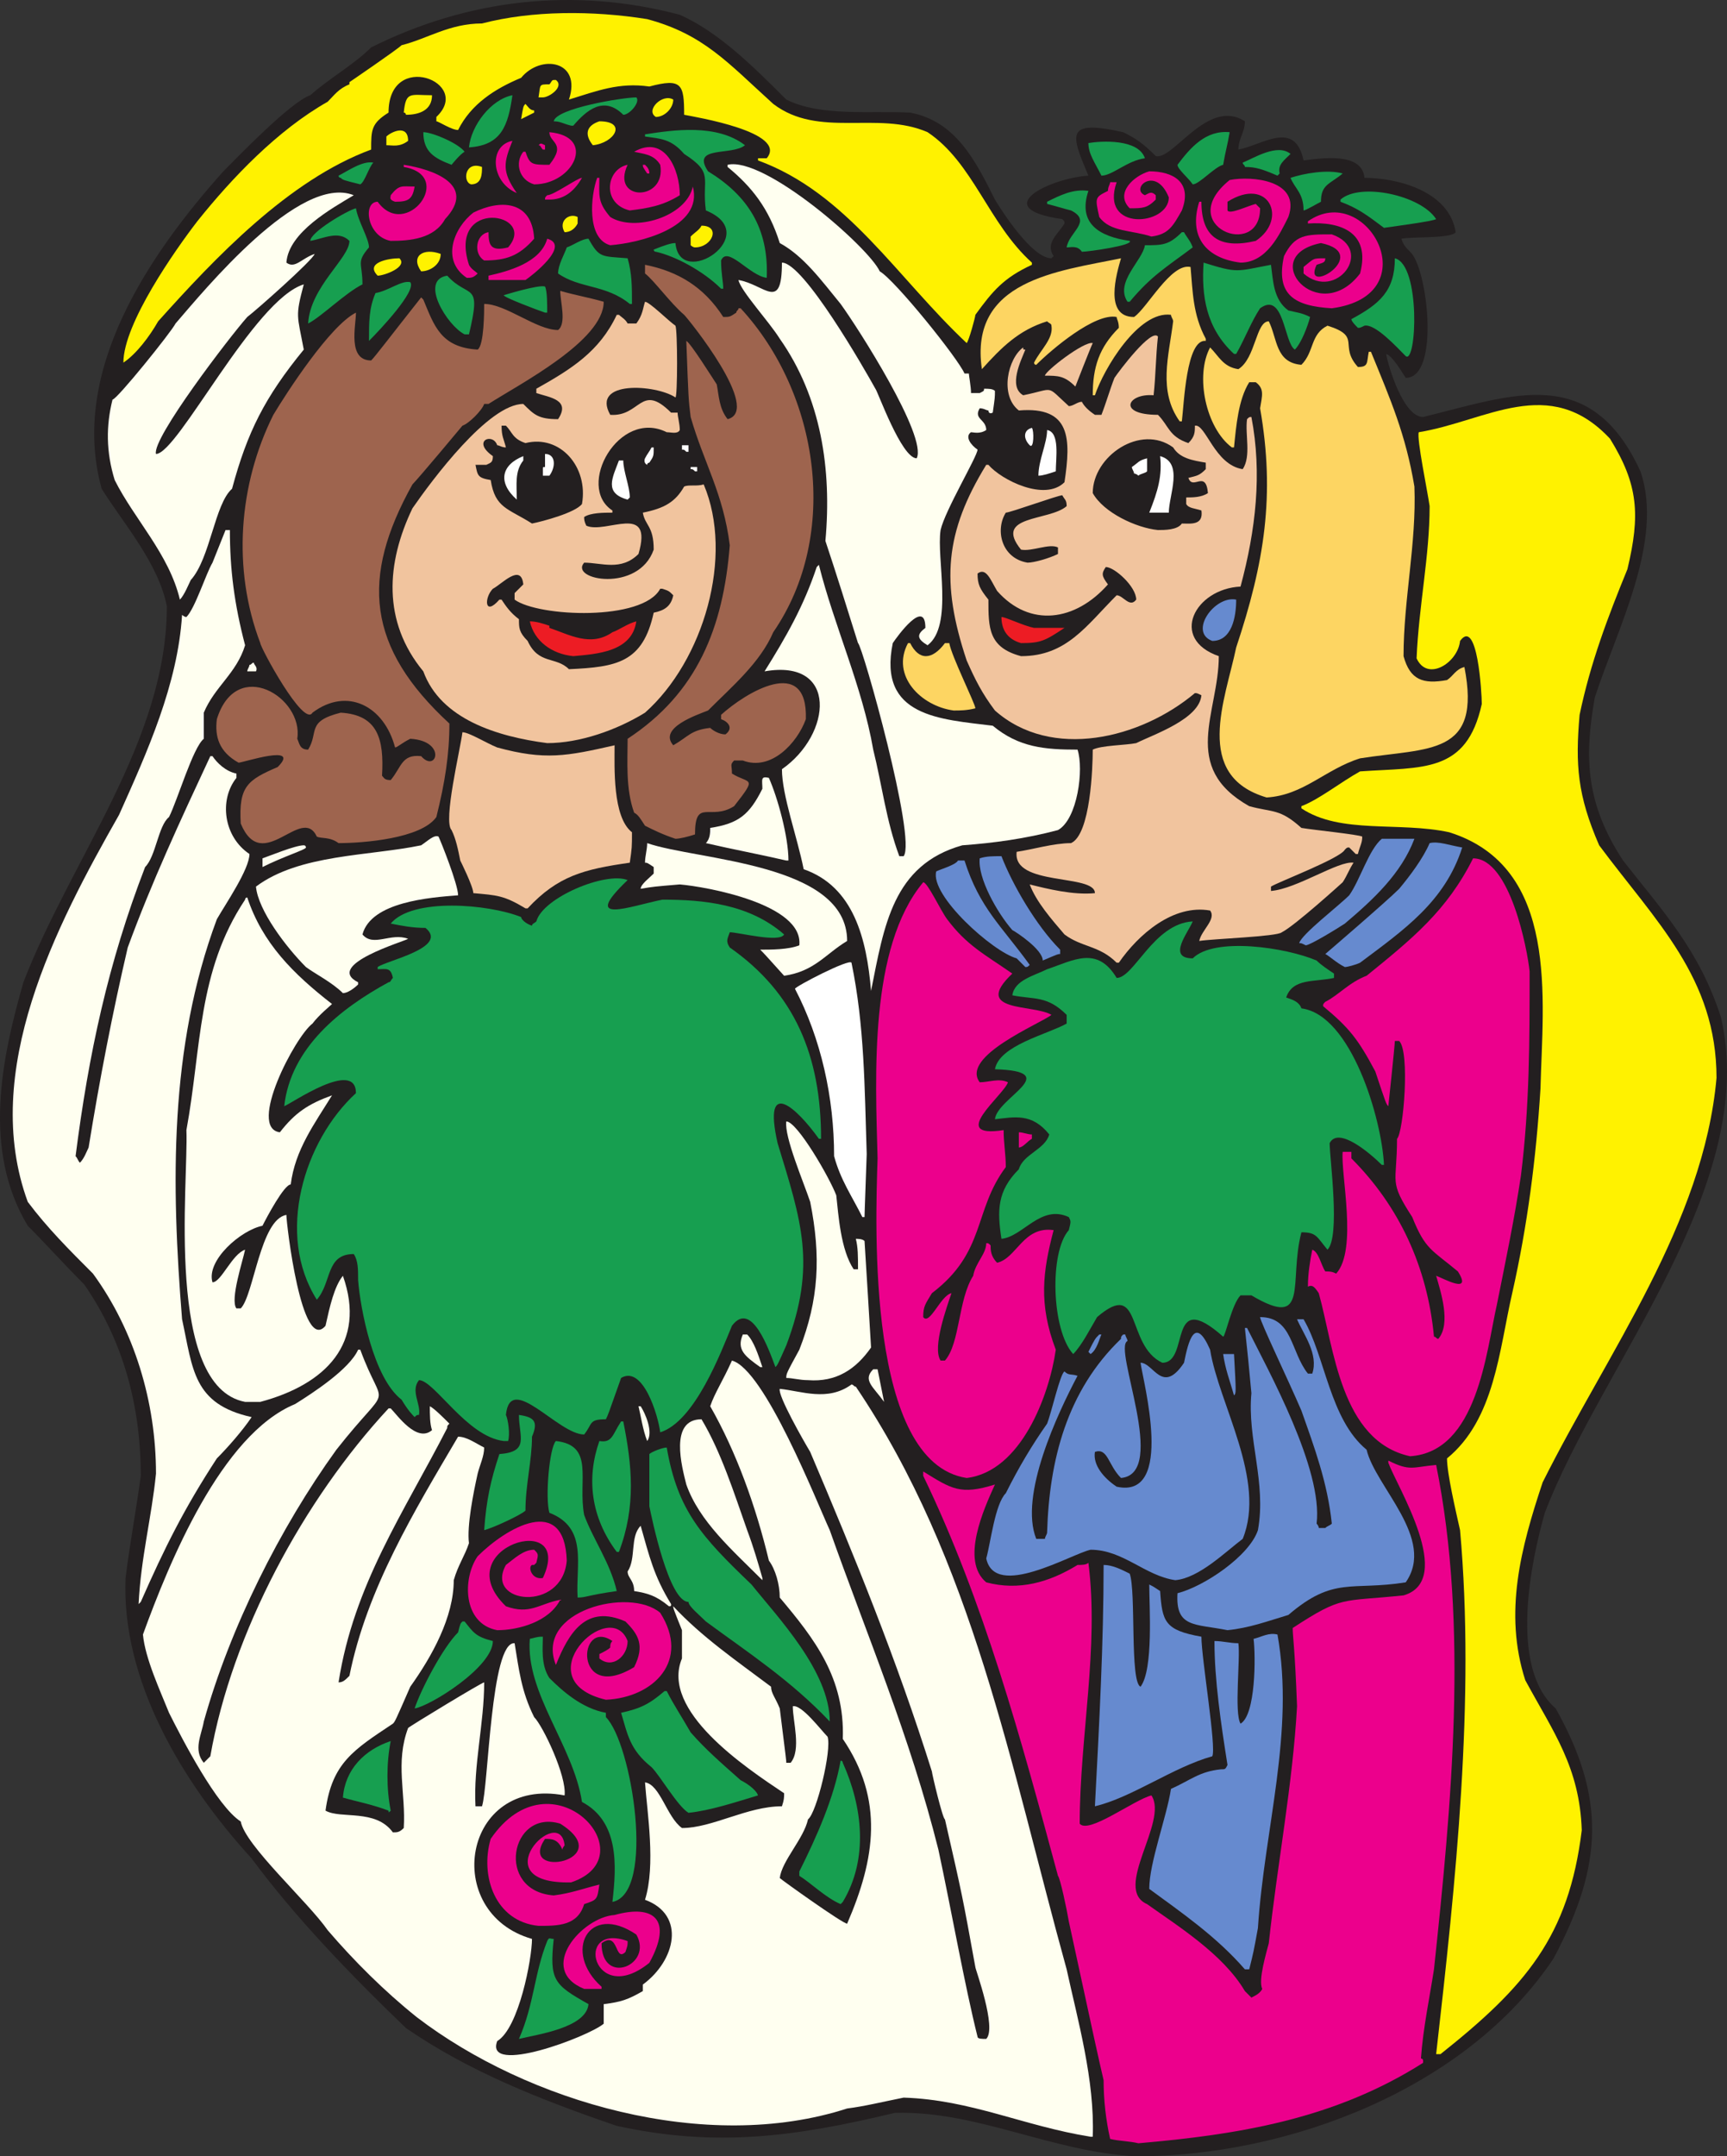 <svg xmlns="http://www.w3.org/2000/svg" width="595.942" height="743.847"><rect width="100%" height="100%" fill="#333333" stroke="none"/><path fill="#231f20" fill-rule="evenodd" d="M392.076 743.847c-29.25-1.5-54.75-15.75-83.25-15-34.5 8.25-61.5 12-96 4.5-26.25-9-51-18.75-72.75-33.75-19.5-18.75-38.25-38.25-53.25-58.5-24-26.25-45-61.5-43.5-96.75 1.5-12 3.75-24 5.25-35.25 0-24-6-46.5-19.5-66-6.75-6.75-13.5-14.25-19.5-20.25-15.75-26.25-9-57.75-1.5-84 16.5-42.75 49.5-83.25 49.5-129.75-3-15-15-28.5-22.5-40.5-11.25-40.5 16.5-81 42-109.5 4.5-4.5 23.25-24 30-26.25 6.75-6 15-10.5 21-16.5 33-16.5 69.75-21 106.5-11.25 13.5 6 25.5 18 36.75 29.25 12 6 29.25 3.75 42.75 4.5 15.75 3 22.5 16.5 29.25 30 2.25 3.75 12.75 20.25 19.5 20.25l.75-.75c-3-4.5 1.5-7.5 3.75-11.25 0-.75 0-.75-.75-1.5-26.25-3.75-3.75-14.25 9-15-6-14.25-8.25-19.5 12-15 4.5 2.25 6.75 3.75 11.25 8.25 6 1.5 18-20.25 30.75-12 0 3.75-2.25 6-2.25 9.75 8.25-1.5 19.5-10.5 22.5 3.75 6-.75 20.25-3 21 6 11.25 0 29.25 4.5 31.5 18.75-1.5 2.25-15 1.5-18.75 2.25.75 2.25 1.5 3 3 4.5 6 5.25 10.5 43.5-1.5 43.5-1.5-2.25-4.5-7.5-6.75-8.25.75 4.5 6 21.75 12.75 21.75 30.75-7.5 57.75-18.75 75 18.75 8.25 24-8.25 54.75-15.75 78-3.75 21-3 36.75 9.75 56.25 13.5 17.25 26.25 30.75 33.75 54 13.5 57.75-41.25 120-60.75 171-4.5 15.75-12.75 53.25 3.75 67.5 17.25 30.75 16.5 54-.75 86.25-30 45-91.5 68.25-144 68.25"/><path fill="#ec008c" fill-rule="evenodd" d="M392.826 739.347c-3-.75-6.75-.75-9.75-1.5-1.5-6.75-2.25-13.5-2.25-20.25-2.25-9.75-2.25-9.75-12-54.75-.75-4.5-3-15-3.75-15.75-12.75-47.25-25.5-94.5-46.5-138v-1.5c9.75 6 12.75 8.25 24.75 4.5-3.75 8.25-12 26.25-3 33.75 11.25 3 21.75 0 31.5-6 1.5 0 3 0 3.75-.75 3.75 29.25-3 60-3 90 3 3.75 18.75-8.25 24.75-9.75 6 9-13.5 32.25-1.5 37.5 10.5 7.5 26.25 17.25 33.75 30l2.25 2.25c1.5-.75 3-1.5 3.75-3-1.5-3 1.5-12.75 2.25-15.75 3-27.75 8.25-54.75 9.75-81.75-.75-20.25-1.5-24-1.5-27 17.25-11.25 16.5-9 38.25-11.25 18-5.25-2.25-37.5-5.25-45.75v-.75c7.5 3.75 8.25 2.25 16.5 1.5 11.25 55.5 5.25 117.75-.75 174-1.5 9.75-3.75 20.25-4.5 30.75 0 0 .75 0 .75.75v.75c-30.75 19.5-63.75 24.75-98.25 27.75"/><path fill="ivory" fill-rule="evenodd" d="M376.326 737.097c-23.25-3.75-41.25-12.75-64.5-13.5-7.5 1.5-13.5 3-19.5 3.75-48.75 15.75-110.25-2.25-148.5-31.5-11.25-9-21.75-19.5-30.75-30-6.75-9.75-28.5-29.25-30-37.5-8.25-5.25-20.25-28.5-24.75-37.5-3-7.5-8.25-18.75-9-27 9-24.75 27-69 52.5-79.5 6-3.75 18.75-12 21.75-18.75h.75c8.25 22.5 11.25 9.75-8.25 34.5-19.5 27-36.75 61.5-45.75 93.75-.75 4.5-3.75 9.75 0 14.25l2.25-2.25c7.5-42.75 32.25-88.5 61.5-120h.75c2.25 2.25 9 12 14.25 7.5-.75-2.25-.75-5.25-.75-8.25 1.5.75 4.5 3.75 6.75 6-.75.75-.75.75-.75 1.5-15 29.25-32.25 54-37.5 87.75 1.5 0 2.25-.75 3.75-2.25 6-30 22.5-57 37.5-82.5 3 0 6 2.25 9 3.75 0 3-1.5 6-2.25 9-1.5 6.75-3.75 18-3 24-1.5 4.5-3.75 7.5-5.25 12.75 0 12.75-7.5 26.25-15 36.75-5.25 12-5.25 12-6 12.75-13.5 9-21 13.5-23.25 30 5.25 3 17.25-.75 23.25 7.5 1.5 0 2.25 0 3.75-1.5.75-12-3-22.5 1.5-34.5.75-.75 25.5-15.75 26.25-15.75 0 14.25-3.75 28.5-3 42.75h2.25c2.25-6.75 3-57 11.25-56.25 1.5 9 2.25 16.5 6.75 25.5 3 3 11.25 20.25 10.5 27-35.25-6.75-42.75 40.5-11.25 49.5 0 6.75-4.5 30.75-12 35.25-4.5 12 31.5-1.5 36.75-6v-6.75c6-.75 8.25-1.5 13.5-4.5v-2.25c11.25-8.25 15-24 .75-29.25 3.75-12 .75-30 0-40.5 5.25.75 7.5 12 12.75 15.75 10.5 0 22.5-7.5 34.5-7.5.75-2.25.75-3 .75-4.5-13.5-9-42.75-28.5-35.25-46.5v-9.75c-3-7.5-3-7.5-3-8.25 9.75 10.5 21.75 18.75 33.75 27.75 0 2.25 1.5 3.75 3 7.5 2.25 18 2.25 18 2.25 18.75h1.5c3.75-4.5.75-14.25.75-19.5 3-.75 9.75 8.25 12 10.5 1.5 4.5-3.75 26.25-6.75 28.5-1.5 6.75-9 14.25-9.75 20.25.75.75 21.75 15.75 23.25 15.75 9.75-22.5 12.75-42.75-1.5-63.75.75-21-9.75-34.5-21.75-48.75 0-4.5-1.5-9.75-3.75-12.75-4.5-18.75-11.25-37.5-20.25-53.25 1.5-4.5 4.5-9 7.5-15.75 11.25 3 29.25 48.75 33.75 58.5 12.75 36 27.75 71.25 37.5 110.25 4.5 21 9 46.5 13.5 64.5 0 .75 1.5.75 3 .75 3.75-3.75-3.75-24-3.75-24.75-4.5-24.75-4.5-24.75-10.5-51-.75 0-4.5-15.75-4.5-16.5-12-38.25-27-75-42-110.25-2.25-3.75-11.25-19.5-10.5-21.75 7.5.75 16.5 4.5 24.75-1.5.75 0 .75.75 1.5.75 40.5 60 53.25 130.5 72.75 201 3.75 17.25 9.75 38.25 9 57.75h-.75"/><path fill="#fff200" fill-rule="evenodd" d="M495.576 708.597c6.75-59.25 13.5-122.25 8.25-180.75-1.5-6.75-4.5-19.5-4.5-24.75 16.5-13.5 18-37.5 22.5-57 5.25-23.25 8.25-46.5 9.75-70.5.75-30.75 6.75-76.5-31.5-88.5-17.25-3.75-37.5.75-51-8.25v-.75c6-2.25 13.5-8.25 20.25-12 21.75-1.5 36.75.75 42-23.25 0-3.75-1.5-30-7.5-21.75-.75 7.5-11.25 14.25-15 6 .75-18 4.5-35.25 4.5-52.5-.75-5.25-4.5-23.25-3.75-25.5 23.25-3.75 45-20.25 66 2.25 9.75 15.75 10.5 26.25 6 45-6.75 16.5-12.75 32.25-16.5 50.25-1.5 17.25-.75 27.75 6.75 45 19.5 26.25 40.5 45.75 40.5 80.25-4.5 50.25-37.5 94.5-60 139.5-7.5 22.5-13.5 45-6 68.25 9.75 18 18.75 30 19.5 51.75-4.5 36.75-19.5 54-48.75 77.25h-1.5"/><path fill="#179f50" fill-rule="evenodd" d="M179.076 703.347c5.25-12 5.25-22.5 9.75-33.75.75-1.5.75-.75 2.25-.75-1.5 14.25 0 15.75 12 22.5-.75 8.25-18 10.5-24 12"/><path fill="#ec008c" fill-rule="evenodd" d="M201.576 686.097c-16.5-6.75-.75-24.75 10.5-25.5 13.5-3.75 20.25 1.5 12 16.5-19.5 15.75-26.25-14.25-7.5-7.5 0 1.5 0 1.5-.75 3.75-3.75 3.75-2.25-7.5-8.25-3 0 15 18 7.5 12-3-16.5-11.25-25.5 6-12 18v.75h-6"/><path fill="#668acf" fill-rule="evenodd" d="M429.576 679.347c-9.75-11.25-21.75-19.5-33-27.75 0-9 6-24.75 7.5-34.5 6.75-3 9.75-6 17.25-6.75 1.5 0 1.5 0 2.25-1.5-2.25-14.25-4.5-29.25-4.5-42.75 3 0 5.25.75 8.25.75.75 5.25-1.5 24 .75 27.75 5.25-3 5.25-23.25 4.5-29.25 3-.75 5.25-2.25 8.25-1.5 6 33.75-4.5 66.75-6.75 101.25-1.5 8.25-1.5 8.25-3 14.25h-1.5"/><path fill="#ec008c" fill-rule="evenodd" d="M185.826 664.347c-15-1.5-20.25-17.25-16.5-30 21-30.75 54.75 6 27.75 15-31.5.75-3.75-27.75-2.25-12.75 0 0-.75.75-.75 1.5-1.5-3.75-3.75-3.75-6-3.75-9.75 14.25 25.5 7.5 5.25-5.25-17.25-5.25-22.5 23.25-2.25 24.75 6-.75 9.75-2.25 15.75-3.75-.75 5.25-.75 5.25-5.25 6.75-2.25 7.5-9 7.5-15.75 7.5"/><path fill="#179f50" fill-rule="evenodd" d="M290.076 656.847c-5.25-2.25-10.5-7.5-14.25-9.75v-1.5c6-12 12-25.5 14.25-38.25 0 0 .75 0 .75.75 6.75 15 9 33 0 48l-.75.75m-78.75-.75c1.5-12.75 2.25-27.75-10.5-34.5-3-19.5-19.5-37.5-18-56.25 3-.75 3-.75 4.5-.75 0 3.75-.75 9.75 2.25 14.25 4.5 4.5 11.25 10.5 19.5 12v1.5c9 9 17.25 60.75 2.25 63.75m26.25-30.75c-3.75-2.25-9.75-12.75-12.75-15.75-7.5-6-8.25-11.25-10.5-18.75 6.75-1.5 9.75-3 15-7.5h.75c2.25 4.5 5.25 9 8.25 14.25 5.25 6 10.5 10.5 17.25 16.5 1.5.75 5.25 3 6 5.25-7.5 2.25-16.5 5.25-24 6m-103.5-.75c-6-2.25-10.5-3-15.75-4.5.75-9.75 7.5-16.5 16.5-19.5-1.5 7.5-1.5 16.5 0 24-.75.75-.75.75-.75 0"/><path fill="#668acf" fill-rule="evenodd" d="M377.826 623.097c1.5-28.5 3-56.25 3-83.25 3 0 6 1.5 9 3 2.25 6 0 37.5 3.75 39 4.5-6 3-27.75 3-35.25 1.5.75 1.5.75 3.75 2.25.75 10.5 1.5 13.5 14.25 15.75 0 7.5 5.25 38.25 3.75 41.25-13.5 3.75-27.75 14.25-40.5 17.25"/><path fill="#179f50" fill-rule="evenodd" d="M286.326 593.847c-13.5-14.25-28.5-24-42.75-34.5-2.25-2.25-6-5.25-6-6.75-6.75 0-12.75-29.25-13.5-33v-18c.75-.75 4.5-2.25 6-2.25 3.75 21.75 12 30.75 29.25 47.25 9 11.25 27 30 27 47.25m-143.25-4.5c2.25-6.75 9.75-21 15-26.25.75-3 .75-3 1.5-3.75h.75c3 3.75 3.75 5.25 9.75 6.75 0 9-21.75 22.5-27 23.25"/><path fill="#ec008c" fill-rule="evenodd" d="M209.076 586.347c-28.5-6.75 1.5-36 7.5-20.25 0 5.25-5.25 9.75-9.75 6v-1.5c1.5-.75 3-1.5 3.75-2.25 0-.75 0-1.5.75-2.25-12-8.25-13.5 21.75 7.5 9 3.75-7.5 1.5-11.25-3-15.75-13.5-6-19.5 3.75-24 15-7.5-18.75 25.5-27 36-18 10.5 16.5-2.25 29.25-18.75 30m-37.5-24c-12-2.25-12-18-6.75-25.5 9.75-9.75 30-21.75 30.75 1.5-1.5 18-28.5 15-21 1.5 3-2.25 6-5.25 9.75-5.25 1.5 1.5 1.5 1.5.75 4.5l-.75.75h-.75c-1.5.75 0 5.25 3.75 4.5 11.25-24-33.75-10.5-12.75 9.75 8.25 3 11.25-.75 18.75-2.25-3.75 7.5-14.25 10.5-21.75 10.5"/><path fill="#668acf" fill-rule="evenodd" d="M423.576 562.347c-11.25-2.25-18-.75-17.25-12.75 9-2.25 24.75-12.75 27.75-21.75 3-16.5-3.75-31.5-2.25-47.25-.75-8.25-1.5-15.75-2.25-22.5h.75c7.5 15 26.25 48.75 24 67.5 0 0 .75.75.75 1.5h2.25c.75-.75 1.5-.75 2.25-1.5-1.5-14.25-6-26.25-10.5-39-4.5-10.5-14.25-30.75-14.25-32.25 11.25 0 10.5 12 16.5 19.5h1.5c2.25-6.75-3-13.5-5.25-18.75h2.25c7.5 12.75 9 34.5 21.75 45 3 12.75 24 30.75 13.5 45.75-18.75 3-24.75-2.25-40.5 11.25-7.5 2.25-13.5 4.5-21 5.25"/><path fill="ivory" fill-rule="evenodd" d="M230.826 554.097c-4.5-3.75-7.5-4.5-12-5.25 0-3.75-2.25-4.5-2.25-6.75 3-4.5.75-12 4.5-15.75 3 10.5 4.5 17.25 10.5 27 0 .75 0 .75-.75.75m-183-.75c.75-15.75 4.5-30 6-45 0-24.75-7.5-49.5-21.75-69-8.25-8.25-15.75-15.75-22.5-24.75-16.5-45 9.75-95.25 31.5-133.5 9.75-21.75 20.25-45 21.75-69 0 0 .75.75 1.5.75 3-3 6.75-15 9-18.75l4.5-11.25h1.5c0 13.5 1.5 25.5 5.25 39.75-3 9.75-10.5 14.25-14.25 23.25v9c-3.75 3-9 21-12 27-3.75 3-4.5 13.5-8.25 17.25-12.75 33-19.5 64.5-24 99.75.75.75.75 1.5 1.5 2.25 1.5-1.5 2.25-3.75 3-5.25 3.75-23.25 8.25-46.5 13.5-69 8.25-22.5 18-43.5 28.5-66h.75c1.5 2.25 4.5 5.25 8.25 6v1.5c-6 7.5-4.5 20.25 4.5 26.25 0 5.25-8.25 17.25-11.25 22.5-16.5 44.25-15.75 91.5-12 138 3.75 17.25 3.75 29.25 24 33.75-3 4.5-8.25 10.5-12 14.25-11.25 17.25-18 30.75-26.25 49.5l-.75.75"/><path fill="#179f50" fill-rule="evenodd" d="M199.326 551.097c-.75-11.25 3.75-24-9.75-29.25-1.5-5.25 0-22.5 2.25-24.75 13.5 1.5 7.5 13.5 9.75 25.5 3 8.25 9 16.5 11.25 26.25-10.5 1.5-10.5 2.25-13.5 2.25"/><path fill="#668acf" fill-rule="evenodd" d="M405.576 545.097c-10.5-1.5-18-10.5-29.25-10.5-6.75 1.5-33 17.25-36 3 1.5-5.25 3-18.75 6.75-22.5 4.5-9 9-16.5 14.25-24 1.5-3.75 4.5-17.25 6-18 1.5 1.5 2.25.75 4.5 1.5-6.75 12.75-20.25 41.25-14.25 56.25h3c0-.75.75-1.5.75-2.25.75-24.75 6.75-48.75 25.5-66.75 0-.75 0-.75.75-1.5h.75c0 .75.75 1.5.75 2.25-5.25 2.25 14.25 45.75-2.25 47.25-4.5-4.5-4.5-10.5-9-9-.75 4.5 3 9 7.5 12 20.25 4.5 9-36.75 8.25-42.75 4.5 0 7.5 11.25 15 0 1.5-7.5 3.75-16.5 9-4.5 3 18.75 19.5 45 11.25 65.25-6 4.5-15 13.5-23.25 14.25"/><path fill="ivory" fill-rule="evenodd" d="M263.076 545.097c-10.5-10.5-21.75-20.25-26.25-33-1.5-6-6-22.5 5.25-22.5 6.75 11.25 11.25 25.5 15.75 38.25 2.25 6 3.75 11.25 5.25 16.5v.75"/><path fill="#179f50" fill-rule="evenodd" d="M212.826 535.347c-9-12-10.5-25.5-6-38.25 4.5.75 4.5-2.25 7.5-6.75h.75c3 15 4.5 29.25-1.5 45h-.75m-45.75-7.5c.75-10.5 2.25-17.25 5.25-26.25 10.5-.75 6.75-6 6.75-13.5 5.25.75 6.75 2.25 4.5 7.5 0 8.25-2.25 16.5-2.25 25.5-1.5 1.5-11.25 6-14.25 6.75"/><path fill="#ec008c" fill-rule="evenodd" d="M333.576 509.847c-34.5-5.25-31.5-87-30.75-110.25-.75-28.5-3-72.75 15.75-95.25 1.5 0 6 9.75 8.25 12.75 6.75 9 12.75 12 22.5 18.75-14.25 13.5 7.5 10.5 13.5 14.25-3.75 3-31.5 14.25-24.75 23.25 3 0 6.75-1.5 9.75 0-1.5 4.5-21 19.5-1.5 16.5 0 4.5.75 8.25.75 12.75-11.25 15-6.75 29.25-25.5 43.5-2.25 3.75-3 4.5-3 8.25 2.25 3 6-7.5 9.75-8.25-1.5 4.5-6.75 18.75-3.75 23.25h1.5c5.25-6 4.5-21 9.75-29.25.75-4.5 4.5-7.5 4.5-11.25.75 0 .75 0 1.5.75 0 1.5 0 3.75 2.25 6 6.75-1.5 9-12.75 19.5-11.25-3.75 14.25-5.25 25.5.75 41.25-2.25 15.75-12 42-30.75 44.25m153-7.5c-24-5.25-26.25-37.5-31.5-56.25-1.5-2.25-2.25-3-3.75-2.25 0-4.5.75-9 1.5-12.75 2.25.75 3 5.25 4.5 7.5 1.5 0 2.25 0 3.75.75 7.5-8.25 1.5-34.5 2.25-42h3v2.25c16.5 16.5 26.25 37.5 28.5 61.5.75 0 .75.75 1.5.75 4.5-5.25.75-16.5-.75-21.75 2.25.75 12.75 6.75 7.5-1.5-9-7.5-11.25-7.5-15.75-18.75-8.25-12.75-5.25-11.25-5.25-27 2.25-2.25 4.5-30 .75-33.75h-1.5c0 1.5-2.25 22.5-2.25 22.5-.75-.75-.75-.75-4.5-12-6-11.25-9-15-18-22.5 0-.75 0-.75.75-1.5 4.5-2.25 8.25-6.75 14.25-9 15.75-12.75 27.75-22.5 36.75-40.5 12.75 0 18.75 31.5 19.5 39 0 24 0 46.5-3 70.5-2.25 15-5.25 29.25-8.25 44.25-3.75 16.5-6.75 51-30 52.5"/><path fill="#179f50" fill-rule="evenodd" d="M173.826 497.097c-12.75-1.5-24-21-29.25-21-3 3.75.75 8.25 0 12-.75 0-.75 0-1.5.75-.75-.75-2.25-2.25-4.5-6-9.75-7.5-14.25-31.5-15-41.25 0-3.75 0-6.75-1.5-9-9.75 0-7.5 9.75-12.75 15.75-14.25-22.5-4.5-54.75 13.5-71.25 0-12-22.5 3.75-24.75 4.5 2.25-20.25 19.5-33.75 36-42.75.75 0 .75-.75 1.5-1.5-.75-3.75-2.25-3-5.25-3v-.75c3-2.25 24.75-6.75 16.5-13.5-4.5 0-8.25-.75-12-1.5 7.5-9 33.75-6.75 45-2.25 0 .75 1.5 2.25 3.75 3 0-.75.75-.75 1.5-1.5 2.25-8.25 24-17.25 31.5-14.25-16.5 15.75.75 9 12 6.75 14.25 0 30 1.5 42 12-1.5 3-15.75-.75-18.75-.75-.75 2.25-1.5 3 0 5.25 22.5 15.75 31.5 37.5 31.5 66h-.75c-7.5-10.5-19.5-21.75-14.25 1.5 8.25 27 13.5 42 3 69.75-3 6.75-3 6.75-3.75 7.5-2.25-6-8.25-23.25-15-14.25-3.75 9-12.75 33-24.75 36.75-.75-6-6-23.25-13.5-18.75-4.5 12.75-4.5 12.75-5.25 14.25-6 0-4.5 1.5-7.5 5.25-9 0-25.5-21.75-27-6.75.75 1.5 1.5 6.75.75 9h-1.5"/><path fill="ivory" fill-rule="evenodd" d="M223.326 497.097c-1.5-3.75-2.25-9-3-12h.75c1.5 2.25 4.5 9 2.25 12m-138.75-13.5c-27.75-5.25-19.5-75.75-20.25-93.75 5.25-28.5 3.75-54.75 20.25-79.5 0 0 0-.75.75-.75 5.25 15.75 15.75 26.25 29.25 36.75-.75.75-4.5 3.75-6.75 6.75-6 4.5-22.5 36-11.25 37.5 5.25-6.75 9.75-9.75 18-12.75-6 9.75-12.75 18.75-14.25 30.75-2.25 0-8.25 11.25-9.75 14.25-7.5 1.5-19.5 12-17.25 19.5 3 0 6.75-9.75 11.25-11.25-.75 3.75-5.25 17.25-3 20.25h1.5c4.5-4.5 6.75-30.75 15.75-32.25 0 3 5.25 48 13.5 38.25 1.5-6.75 3-13.5 6-17.25 8.25 23.25-6 37.5-28.5 43.5h-5.25m220.5 0c-3.75-5.25-7.5-7.5-3.75-11.25h1.5l2.25 11.25"/><path fill="#668acf" fill-rule="evenodd" d="M425.826 481.347c-1.5-5.25-3-9-3.75-14.25h3.75c.75 13.5.75 13.5 0 14.25"/><path fill="ivory" fill-rule="evenodd" d="M278.826 476.097c-3 0-5.25-.75-7.5-.75 0-1.5 0-1.5 4.5-9.75 6.75-17.25 7.5-32.25 3.75-51-2.25-6.75-9-22.5-8.25-27.75 3.75 0 15 19.5 17.25 25.5.75 6.75 1.5 18.75 6 25.5h1.5c0-4.5 0-7.5-.75-10.5.75 0 2.25 0 3 .75.75 12 1.5 24 2.25 36.75-5.25 7.5-12 12-21.75 11.25m-16.5-4.5c-5.25-3.75-8.25-6-6-11.25h1.5c2.25 2.25 3.75 6.75 5.25 11.25h-.75"/><path fill="#179f50" fill-rule="evenodd" d="M401.076 470.097c-12.75-6-6.75-29.25-22.5-15.75-2.25 3.75-5.25 9.75-8.25 12.75-7.5-8.25-8.25-35.25-1.5-42.75.75-3 .75-3 0-4.5-9.75-4.5-15.75 6.75-23.25 7.5-1.5-9.75-1.5-16.5 6-24 1.5-5.25 9-6.75 10.5-12-6-7.5-12-6-18.75-5.25.75-7.5 24-16.5 0-17.25 1.5-8.25 18-12 24.75-15.75v-3c-6.75-6.75-11.25-5.25-18.75-6.75.75-5.25 7.5-6.75 12-9 9-3 17.25-8.25 24 3 6 0 12.75-18.75 26.25-19.5-1.5 3.75-9 12.75 0 12.75 7.5-7.5 32.25-3.75 42.75.75 1.5 1.5 3.75 3 6 4.5v1.5c-6.75 1.5-14.25 0-16.5 6.75 2.25.75 4.5 1.5 5.25 3.75 17.25 2.25 27.75 38.25 28.5 54h-.75c-3.75-3.75-15-13.5-18-7.5 0 5.25 3.75 32.25-.75 36.75-3.75-4.5-3.75-6-9-6-4.5 17.25 3 33.75-17.25 21.75h-3.75c-3 3-5.25 14.25-6 14.25-19.5-17.25-11.25 9-21 9"/><path fill="#668acf" fill-rule="evenodd" d="m376.326 467.097-.75-.75c2.25-4.5 2.25-4.5 3.75-6h.75c-.75 1.5-1.5 5.25-3.75 6.75"/><path fill="#fff" fill-rule="evenodd" d="M297.576 419.847c-3.75-7.5-7.5-12.75-9.75-21 0-20.25-4.5-40.5-13.5-57.75 0-.75 18.75-10.5 19.5-9 4.5 21.75 4.5 42.75 5.25 66-.75 21-.75 21-.75 21.75h-.75"/><path fill="#ec008c" fill-rule="evenodd" d="M351.576 395.847v-5.25c1.5 0 3 .75 4.5.75v1.5c-1.5.75-3 3-4.5 3"/><path fill="ivory" fill-rule="evenodd" d="M118.326 342.597c-3.75-3.75-9.75-6.75-12.75-9-6.75-6.75-16.5-19.5-17.25-27.75 15-11.25 39-10.5 57-14.25 2.25-1.5 4.5-3.75 6-3 .75 1.5 6.75 16.5 6.75 20.25-9.75.75-30 2.25-33 13.5 3.75 4.5 9.75-.75 15.75 1.5-.75.75-29.25 9-17.25 15v.75c-1.5 1.5-3.75 3-5.25 3m182.25-.75c-1.5-18-6-36-23.25-42-2.25-11.25-7.5-25.5-7.5-34.5 17.25-12 19.5-38.25-6-33.75 7.5-12 13.5-22.5 18-36l.75-.75c5.25 21 15 42 18.75 63.75 3 12 4.5 24.75 9 36.75h1.5c4.5-6-14.25-72.75-15.75-73.5-3.75-12-7.5-24-11.25-35.25 2.25-24.75-1.5-49.5-15.75-69.75-3.75-6-13.5-16.5-14.25-20.25 9 1.5 15 11.25 15-6 7.5 0 28.5 36.75 32.25 43.5.75.75 9 24 14.25 24 3.75-7.5-20.25-45-26.25-53.25-6.75-8.25-12.75-16.5-21-21-3.75-12-9.75-19.5-18-26.25v-.75c12.75-3 48.75 28.5 52.5 36.75 5.25 3 27 30 29.25 35.25h1.5c0 .75.75 4.5.75 6.75h3c1.5-.75 1.5-.75 1.5-1.5 1.5 0 3 0 3.75.75 0 2.25 0 2.25-.75 7.5-1.5.75-1.5-.75-1.5-.75-.75 0-1.5-.75-3-.75-2.25 3.75 2.25 3.75 2.25 7.5-2.25 1.5-4.5.75-5.25.75-2.25 1.5 0 4.5 2.25 6 0 2.25-11.25 21-12.75 27.75-1.5 9.75 4.5 33-4.5 39.75-3.75-2.25-3.75-3.75-.75-6 0-10.5-9.75 3-11.25 5.25-5.25 25.5 16.5 26.25 34.5 28.5 9 7.5 18 8.25 29.25 8.25 2.25 6.75 0 24-6.75 27.75-11.25 3-22.5 4.5-33 5.25-24 6.75-27 27.75-31.5 50.25"/><path fill="ivory" fill-rule="evenodd" d="M270.576 336.597c-6.75-7.5-6.75-7.5-8.25-9 3.75 0 9.75 0 13.5-1.5 1.5-14.25-32.25-20.25-41.25-21-9 .75-9 .75-13.5 1.5 0-1.5 3-3.75 4.5-5.25v-2.25c-2.25-1.5-2.25-1.5-3-1.5 0-2.25.75-4.5.75-6.75 17.25 6 69 6.75 69 33.75-7.5 4.5-11.25 10.5-21.75 12"/><path fill="#668acf" fill-rule="evenodd" d="M464.076 333.597c-3-1.5-5.25-3.75-6.75-4.5 0 0 21-18 25.5-22.5 3.75-4.5 8.25-10.5 10.5-15.75 3-.75 6.75.75 11.25 1.5-6 18.75-20.25 28.5-35.25 39.75-1.5.75-4.5 1.5-5.25 1.5m-110.25 0-3-3c-8.25-2.25-30-21.75-27.75-30 1.5-.75 6.75-2.25 7.5-3.75h2.25c5.25 16.5 12.75 22.5 22.5 36-.75.75-.75.75-1.5.75"/><path fill="#f1c49e" fill-rule="evenodd" d="M385.326 332.097c-6-6-12-5.25-18-9.75-4.5-5.25-9.75-11.25-12-17.25 6 1.5 15 3.75 22.5 3 0-6.75-28.5-2.25-27-14.25 5.25-.75 12.75-3 18.75-3 6.75-3 7.5-26.25 7.5-32.25 3-1.5 11.25-1.5 15-2.25 6-3 21.75-8.25 22.5-16.5-1.5-.75-1.5-.75-2.25-.75-18.75 15.75-49.5 23.25-69 6-4.5-6-6.75-10.5-9.75-17.25-9-27-7.5-44.25 6.75-67.5h.75c4.5 5.25 19.5 12.75 26.25 6 2.25-15 2.25-26.25-15.75-24.75-6.75-5.25-3.75-18 1.5-21.75 0 .75 0 .75.75.75-1.5 3.75-6 12.75-.75 15.75 11.25-2.25 7.5-3.75 15.75 3.75 1.5 0 3-1.5 4.5-1.5.75 1.5 2.25 3 4.5 4.5h2.25c1.5-3.75 3-9 4.5-12.75 1.5-2.25 12.75-17.25 15-14.25-.75 6.75-.75 13.5-1.5 20.25-9-.75-12.75 6.75 1.5 6.75 3.75 3.75 3.75 7.5 10.5 9.75 2.25-2.25 2.25-3.75 2.25-6 3.75-.75 6.75 13.5 16.5 15 3-4.5.75-12 1.5-17.25.75-.75.75-.75 1.5-.75 3.75 19.5 1.5 39-3.75 58.5-15.75.75-24.75 18-7.5 24 0 19.5-13.5 38.25 10.5 51.75 8.25 2.25 10.5.75 18 7.5 4.5.75 19.5 2.25 21 3 0 2.25-.75 3-1.5 6h-.75l-2.25-2.25c-.75 0-.75 0-1.5.75-1.5 3-23.25 11.25-25.5 12.75v1.5c9-.75 23.25-10.5 28.5-9.75-1.5 2.25-2.25 4.5-3.75 6.75 0 0-16.5 15-21 17.25-1.5 1.5-24 2.25-28.5 3 .75-3.75 6-7.5 3.75-10.5-12.75-2.25-24.75 8.25-31.5 18h-.75"/><path fill="#668acf" fill-rule="evenodd" d="M359.826 331.347c0-3.75-9-9.75-10.5-10.5-5.25-6-12-18-11.25-24.75 2.25-.75 4.5-.75 7.5-.75 3.75 9.75 12 24 20.25 32.25v1.5c-.75 0-.75 0-6 2.25m90.75-5.25c-1.5-.75-1.5-.75-2.25-.75.75-3 13.5-12.75 17.25-16.5 3.75-5.25 6.75-15.75 11.25-19.5h11.25c-4.5 12-14.25 21-24 29.25-2.25 1.5-12 7.5-13.5 7.5"/><path fill="#f1c49e" fill-rule="evenodd" d="M181.326 313.347c-7.5-4.5-9.75-4.5-18-5.25 0-2.25-4.5-11.25-4.5-11.25-.75-3.75-1.5-7.5-3-10.5-3-3 3-27.75 3.75-33.75 2.25 0 8.25 3.75 12 5.25 16.5 4.5 24 3 40.5-.75 0 7.5-.75 24.75 6 30 0 5.25 0 5.25-.75 10.5-15.75 2.25-24.75 4.5-35.25 15.75h-.75"/><path fill="ivory" fill-rule="evenodd" d="M90.576 299.097v-3c2.25-.75 11.25-4.5 14.25-4.5.75 0 .75.75.75.75 0 .75-7.5 3-15 6.75m180.75-2.25c-9.75-2.25-18-3.75-27.75-6 1.5-1.5 1.5-3.75 1.5-5.25 9.75-1.5 13.5-4.5 18-13.5 0-3-.75-4.5 2.25-3.75 3 6.75 6.75 20.25 6.75 28.5h-.75"/><path fill="#9e644e" fill-rule="evenodd" d="M116.826 290.847c-3-2.25-6-1.5-7.5-2.25-5.25-11.25-18.75 13.5-26.25-4.5-.75-12.75 2.25-15 12.75-19.5 8.25-8.25-12-1.5-13.5-1.5-6.75-3.75-8.25-9-7.5-15 6.75-21.75 30-7.5 27.75 6.75.75 1.5.75 3.75 3.75 3.75 3.75-6-.75-9.75 11.25-12.75 12.75.75 15 9 14.25 21.75.75.75.75 1.5 3 1.5 3.75-4.5 3.75-9 10.5-8.25 5.25 6 9-5.25-3.75-6-3 1.5-4.5 3-5.25 3-3.75-14.25-16.5-21-28.5-12-3 5.25-18-22.5-18-24-9.75-25.5-7.5-54.75 4.5-78.75 4.5-7.5 19.5-30.75 28.5-35.25 0 4.5-3 16.5 5.25 16.5 1.5-1.5 6-7.5 17.25-21.75l.75.75c3.75 9 6 16.5 18.75 17.25 2.25-1.5 2.25-13.5 2.25-15.75 7.5 0 18 9 25.5 9 3-2.25.75-9.75.75-13.5 5.25 1.5 9.75 2.25 15 3.75 0 13.5-29.25 28.5-39.75 35.25h-1.5c-.75 2.25-5.25 6.75-7.5 7.5 0 0-15 18-17.25 20.25-18 32.25-15.75 56.25 12.75 82.5 0 10.5-1.5 20.25-4.5 32.25-5.25 7.5-25.5 9-33.75 9m116.25-1.5c-4.5-1.5-7.5-3-10.5-4.5-1.5-2.25-2.25-3.75-3.75-4.5-3-8.25-2.25-18-2.25-25.5 24-15.75 33-38.25 35.25-66.75-2.25-18-9-28.5-13.5-44.25-.75-6-.75-6-1.5-26.25 1.5.75 9 12.75 10.5 15 .75 3.75.75 8.25 3.75 12 12-3-13.5-34.5-15-36-4.5-3.75-10.5-12-13.5-14.25v-3c11.25 2.25 20.25 7.5 27 18 2.25 0 2.25 0 4.5-1.5 0-.75.75-.75.75-1.5h.75c27 29.25 34.5 78 11.25 111.75-4.5 10.5-14.25 18.75-22.5 27-3.75 1.5-17.25 6-12 12 5.25-3 6-5.25 12.75-6 .75.75 3 2.25 5.25 2.25 3-2.25.75-4.5-1.5-5.25v-1.5c8.25-7.5 30-21 29.25 1.5-3 8.25-12 18-21.75 14.25h-3c-1.5 1.5-.75 1.5-.75 4.5 6 3.75 9 .75.75 11.25-8.25 5.25-13.5-3-13.5 9.75-2.25.75-5.25 1.5-6.75 1.5"/><path fill="#fdd562" fill-rule="evenodd" d="M437.076 275.097c-25.5-7.5-14.25-33.75-10.5-51.75 9.75-29.25 13.5-52.5 8.25-82.5.75-4.5 1.5-6.75-1.5-9h-2.25c-3.75 6-4.5 15-5.25 22.5h-.75c-9-6.75-12.75-24.75-7.5-34.5 3 3 4.5 6.75 9.75 7.5 6-3.75 6-16.5 10.5-16.5 3 6 2.25 14.25 11.25 15 4.5-4.5 3-10.5 9-13.5 12 3.75 3.75 6.75 10.5 14.25 3.75 0 3-1.5 3.75-5.25h.75c6.75 16.5 12 28.5 15 46.5.75 19.5-3.75 39-3.75 58.5 2.25 8.25 6.75 9.75 15 8.25 2.25-1.5 3-3.75 6-4.5 6 30.75-12 27.75-36 31.5-12 3.75-19.5 12.75-32.25 13.5"/><path fill="#f1c49e" fill-rule="evenodd" d="M188.826 256.347c-17.25-2.25-36.75-8.25-42.75-24.75-14.25-17.25-12.75-37.5-3.75-56.25 6.75-9.75 26.25-36 38.25-36 3.75 3.75 5.25 5.25 12 5.25 4.5-6.75-3-7.5-7.5-9v-1.5c12-6.75 21.75-12.75 27.75-25.5h.75c.75.75 2.25 1.5 3 3h3c2.25-3 2.25-5.25 3-7.5 1.5 0 8.25 6.75 10.5 8.25.75 1.5.75 24.75 0 24.75-6.75-4.5-29.25-6-22.5 6 10.5.75 10.5-11.25 21-.75h2.25c0 1.5.75 3.75.75 6-.75 1.5-3 .75-4.5.75-16.5-8.25-31.5 18.75-18.75 27v.75c-3 0-7.5 0-9.75 1.5 0 .75 0 1.5.75 3 6.75 3 23.25-8.25 18 9.75-6 6-12.75 3-18.75 3-5.25 6 18.75 10.5 24-4.5 0-8.25-3-8.25-3.75-12.75 7.5-1.5 11.25-3.75 14.25-9 1.5-.75 4.5 0 6.75-.75 10.5 24.75 0 60.75-20.25 78.75-9.75 6-22.5 10.5-33.75 10.5"/><path fill="#fdd562" fill-rule="evenodd" d="M329.076 245.097c-11.25-1.5-21.75-12-15.75-23.25h.75c3 6 7.5 6 12 0h1.5c.75 4.5 9 21 9 22.5-3 .75-5.25.75-7.5.75"/><path fill="ivory" fill-rule="evenodd" d="M85.326 231.597c0-.75.75-1.5.75-2.25.75 0 .75-.75 1.5-.75 0 .75 1.5 1.5.75 3h-3"/><path fill="#231f20" fill-rule="evenodd" d="M196.326 230.847c-4.5-4.5-10.5-1.5-14.25-9.75-3-3-3-4.5-3-7.5-3-2.25-4.5-4.5-6-6.75h-.75c-5.25 6-5.25-.75-2.25-3.75 3-1.5 9.75-9 10.5-1.5l-3 3v2.25c8.25 6 44.25 7.5 50.25-3.75h.75c2.25.75 2.25.75 3.75 2.25-.75 3.75-3 5.25-6.75 6-3.75 17.25-12.75 18.75-29.25 19.5m156-4.5c-11.25-3-11.25-9.75-11.25-19.5-3-3.75-3.75-5.25-3.75-9 3-2.25 4.5 2.25 6.75 6 11.25 12.75 27 10.5 38.25-2.25-2.25-3-2.25-3.75-.75-6 3 0 10.5 6.75 10.5 11.25-2.25 3-4.5-1.5-6.75-1.5-10.5 10.5-17.25 21-33 21"/><path fill="#ed1c24" fill-rule="evenodd" d="M197.826 226.347c-7.5-.75-13.5-5.25-15-12 2.25 0 4.5.75 6.75 1.5v.75c6.75 2.25 14.25 6.75 21.75 1.5 2.25-.75 5.25-3 8.25-3.75-1.5 10.5-13.5 11.25-21.75 12m154.5-4.5c-5.25-1.5-6.75-5.25-6.75-9 1.5 0 7.5 3 11.25 3.75h10.5c-6.75 4.5-8.25 5.25-15 5.25"/><path fill="#668acf" fill-rule="evenodd" d="M418.326 221.097c-8.25-3 .75-15.75 8.25-14.25 0 6-1.5 14.25-8.25 14.25"/><path fill="ivory" fill-rule="evenodd" d="M62.076 206.847c-3.75-15.75-15.75-27.75-22.5-41.25-3-9.75-3-18.75-.75-27.75 1.5 0 20.25-23.25 21.75-26.25 9.75-11.25 42.75-51.75 61.5-44.25-7.5 4.5-22.5 12.75-23.25 23.25 3 2.25 5.25-1.5 9.75-3-.75 2.25-20.25 19.5-23.25 21.75-6 6.75-33 42-31.5 47.25 7.5 0 33.75-53.25 51-58.5-3 11.25-2.25 10.5 0 22.5-13.5 16.5-19.5 28.5-24.75 48-6 5.25-7.5 24-14.25 31.5-.75 1.5-2.25 5.25-3.75 6.75"/><path fill="#231f20" fill-rule="evenodd" d="M354.576 194.097c-9-1.5-11.25-11.25-7.5-17.25 1.5 0 18-6 19.5-6 .75 1.5 1.5 1.5 1.5 3.75-6 5.25-25.5 3-15.75 15 3.75.75 9.75-2.25 12.75-.75v2.25c-3 1.5-8.25 3-10.5 3m45-11.25c-7.5-.75-18.75-6-22.5-12.75 0-12.75 16.5-24 27.75-15.75 2.25 3.75 6.75 4.5 11.25 5.25v2.25c-2.25 2.25-3 2.25-6 3 1.5 4.5 6-3 6.75 5.25-2.25 1.5-5.25 1.5-7.5 1.5v2.25c.75 1.5 3 1.5 5.25 2.25.75 5.25-3.75 4.5-6.75 4.5-1.5 2.25-6 2.25-8.25 2.25m-216-2.25c-8.25-5.25-12.75-5.25-14.25-15-4.5-.75-4.5-1.5-5.25-5.25h3.75c1.5-.75 2.25-.75 2.25-3-7.5-5.25 0-8.25 1.5-3.75.75 0 1.5.75 3 .75-.75-3-1.5-3.75-1.5-7.5h1.5c2.25 2.25 2.25 4.5 6.75 6 12-3 21.75 8.25 19.5 21-2.25 3-13.5 6-17.25 6.75"/><path fill="#fff" fill-rule="evenodd" d="M400.326 176.847h-3.75c3-7.5 4.5-12.75 3.75-19.5 8.25 2.25 3 13.5 3 19.5h-3m-222-4.5c-6.75-6-5.25-12 2.25-15v1.5c-3 3.75-2.25 8.25-2.25 13.5m38.25 0c-8.25-2.25-5.25-7.5-3-13.5h1.5c0 3.75 2.25 9 2.25 12.75l-.75.75m141.75-8.25c0-5.25 3-11.25 3-15.75 4.5.75 3 9.75 3 14.25-2.25.75-4.5 1.5-6 1.5m-171 0v-2.25c0-.75 0-.75.75-.75v-4.5c3.75 0 3.75 4.5 1.5 7.5h-2.25m205.5 0c-.75-.75-1.5-.75-1.5-.75 0-.75-.75-1.5-.75-2.25 2.25-1.5 2.25-2.25 5.25-3v4.5c-.75.75-2.25.75-3 1.5m-153-1.5c-.75-.75-.75-.75-1.5-.75v-.75h2.25v1.5h-.75m-16.5-2.25c-1.5-.75-.75-2.25-.75-2.25.75-1.5 1.5-2.25 2.25-3.75h.75c0 3 0 3-1.5 5.25 0 0-.75 0-.75.75m13.5-4.5c-.75-.75-.75-.75-1.5-.75v-1.5h2.25v2.25h-.75m118.5-2.25c-2.25-2.25-2.25-5.25.75-6 .75.75.75 7.5-.75 6"/><path fill="#fdd562" fill-rule="evenodd" d="M407.076 145.347c-7.5-10.5-3.75-22.5-2.25-34.5 0-.75-.75-1.5-.75-2.25-11.25-1.5-23.25 18.75-26.25 27.75h-.75c0-9.75 2.25-16.5 9-23.25 0-2.25-.75-3-.75-3.75-7.5-1.5-22.5 11.25-27.75 16.5-.75 0-.75-.75-.75-.75 2.25-4.5 6.75-8.25 6-12.75 0-.75-.75-.75-1.5-1.5-9.75 3-15.75 9-22.5 16.5-4.5-30.75 26.25-33.75 48-38.25-1.5 5.25-6 20.25 4.5 20.25 4.5-3 12.75-18.75 19.5-17.25.75 8.25.75 16.5 5.25 24.75v.75c-6.75-.75-7.5 21.75-8.25 27.75h-.75"/><path fill="#f1c49e" fill-rule="evenodd" d="M371.076 133.347c-3.75-3.75-6-3.75-10.5-3.75 0-1.5 13.5-12 16.5-11.25-.75 1.5-6 15-6 15"/><path fill="#fff200" fill-rule="evenodd" d="M42.576 125.097c0-13.5 18-39 25.5-48.75 12-15 27.75-31.5 45-41.25 2.25-2.25 3.75-4.5 7.5-6v-.75s16.5-11.25 18-12.75c9-2.25 16.5-7.5 27.75-7.5 17.25-4.5 38.25-4.5 57-1.5 19.5 5.25 27.75 15 43.5 29.25 15.75 12 36 2.25 53.25 9.75 15.75 10.5 21 31.5 36 45v.75c-9.75 4.5-13.5 9-19.5 17.25 0 .75-2.25 9-3 9.75-24-22.5-41.25-51.75-72-63v-.75h3c7.5-9-24.75-14.25-28.5-15 0-10.5-.75-12.75-12-9.75-10.5-1.5-18 1.5-27.75 4.5 4.5-13.5-9.75-15.75-16.5-7.5-9 3.75-17.25 9-21.75 18-2.25 0-6.75-3-7.5-3v-1.5c12.75-12-16.5-23.25-16.5-1.5-6 3.75-6 6-6 12.75-28.5 10.5-54 37.5-73.5 59.25-3 5.25-7.5 11.25-12 14.25"/><path fill="#179f50" fill-rule="evenodd" d="M485.076 122.847c-3-3-10.5-11.25-14.25-10.5-1.5.75-1.5.75-2.25.75-.75-.75-2.25-2.25-2.25-3 9.75-5.25 15-9.75 15-21 9 2.25 7.5 36.75 3.75 33.75m-59.25-.75c-9.75-9-11.25-20.25-10.5-31.5 12 3.75 11.25 3 23.25.75.75 5.25.75 12 6 15.75 3 .75 4.5.75 7.5 2.25-.75 3-3 9-5.25 11.25-3.75-2.25-3.75-20.25-12-14.25-3 4.5-5.25 10.5-8.25 15.75h-.75m-298.5-4.5c0-6.75 0-11.25 2.25-16.5 4.5-.75 9-4.5 12-3.75 2.25 3-10.5 16.5-14.25 20.25m33-2.25c-6-3-15.75-18.75-6-20.25 7.5 8.25 12 1.5 7.5 20.25h-1.5m-54-3.75c.75-12.75 14.25-22.5 14.25-28.5-3.75-3.75-9-.75-13.5 0 0-3 12.75-10.5 15.75-11.25.75 4.5 4.5 10.5 4.5 13.5-4.5 5.25-2.25 5.25-2.25 12.75-6 3-14.25 11.25-18.75 13.5m81.75-3.75c-2.25-.75-14.25-5.25-14.25-6 0 0 12-3.75 14.25-3 .75 1.5.75 6 .75 9h-.75"/><path fill="#ec008c" fill-rule="evenodd" d="M459.576 106.347c-12.75-.75-19.5-4.5-16.5-18 3.75-7.5 7.5-7.5 16.5-7.5 15 5.25 1.5 23.25-9.75 13.5v-2.25c3.75-3 3-3 7.5-3 0 1.5-.75 1.5-3 2.25-5.25 11.25 19.5-3.75 1.5-7.5-22.5 4.5-.75 29.25 13.5 10.5 3.75-14.25-6.75-18-18-17.25v-.75c20.25-14.25 42 25.5 8.25 30"/><path fill="#179f50" fill-rule="evenodd" d="M217.326 104.847c-8.25-6.75-17.25-5.25-24.75-10.5 0-3 2.25-6.75 3-9 2.25-.75 5.25-3 7.5-3 3.75 6.75 4.5 6 13.5 6.75 1.5 5.25 1.5 9.75 1.5 15.75h-.75m171.75-.75c-4.5-6.75 5.25-14.25 6-19.5 6 0 8.25 0 12.75-4.5h.75c.75 1.5 2.25 3 3 5.25-9 6.75-14.25 9.75-21.75 18.75h-.75m-140.25-4.5c-6-6-15.75-11.25-22.5-12.75-.75 0-.75-.75-.75-.75 3.75-1.5 6-2.25 7.5-2.25 1.5 16.5 30.75-3 10.5-11.25-1.5-11.25 3-12.75-7.5-19.5-4.5-5.25-8.25-5.25-13.5-6v-.75c9.75-1.5 24.75-3.75 34.5 3.75-4.5 3.75-18.75 0-12.75 9 13.5 8.25 21 19.5 20.25 36.75-6-.75-13.5-11.25-15.75-6 0 4.5.75 7.5.75 9.75h-.75"/><path fill="#ec008c" fill-rule="evenodd" d="M170.076 96.597h-1.5v-1.5c6.75-1.5 18-4.5 20.25-12.75 8.25 2.25-5.25 12.75-7.5 14.25h-11.25m-9-.75c-9-6-4.5-17.25 2.25-22.5 9-4.5 20.25-4.5 21 9-5.25 6-9.75 7.5-17.25 7.5-3.75-2.25-3-9 1.5-9.75 0 4.5.75 6.75 6.75 5.25 10.5-12-21-17.25-13.5 6 .75 1.5 2.25 2.25 3 3-1.5 1.5-2.25 1.5-3.75 1.5"/><path fill="#fff200" fill-rule="evenodd" d="M130.326 95.097c-4.5-4.5 3.75-6 7.5-6 3 3-5.25 6-7.5 6m15-1.5c-3.75-5.25.75-8.25 6.75-6 0 3.75-3.75 6-6.75 6"/><path fill="#ec008c" fill-rule="evenodd" d="M428.076 90.597c-12-1.5-18-9-14.25-21h.75c0 12 6 16.5 18.75 13.5 11.25-7.5 4.5-22.5-9.75-13.5v3c.75 1.5 6.75-1.5 9.75-2.25l1.5 1.5c0 18-30 6-10.5-9.75 7.5-1.5 24.75 0 20.25 12.75-3 6-7.5 15.75-16.5 15.75"/><path fill="#179f50" fill-rule="evenodd" d="M373.326 86.847c-1.5-2.25-3.75-1.5-5.25-1.5.75-5.25 9-9 1.5-12.75-3-.75-5.25-1.5-8.25-2.25v-.75c4.5-2.25 9-4.5 14.25-3.75-3.75 11.25 3.75 15.75 14.25 17.25 1.5 1.5-14.25 3.75-16.5 3.75"/><path fill="#fff200" fill-rule="evenodd" d="M239.826 85.347c-.75 0-1.5-.75-1.5-.75v-3c1.5-1.5 3-2.25 3.75-3.75 6.75 0 3.75 7.5-2.25 7.5"/><path fill="#ec008c" fill-rule="evenodd" d="M210.576 84.597c-8.25-2.25-6.75-17.25-4.5-23.25h.75c0 6-.75 8.25 3.75 13.5 8.25 5.25 26.25 0 28.5-10.5 3.75 14.25-18.75 19.5-28.5 20.25m-75.75-1.5c-8.25-1.5-9.75-13.5-4.5-13.5 9.75 13.5 27-9 9-12v-.75c9.75 1.5 25.5 6.75 14.25 18.75-3.75 6.75-12 7.5-18.75 7.5m262.5-1.5c-6.75-2.25-14.25-1.5-18-6.75-1.5-6.75-1.5-6.75 3-9 0-1.5.75-2.25.75-3h2.25c-6 17.25 18 15 18 5.25-4.5-11.25-13.5-3-8.25-.75 1.5-.75 2.25-1.5 3.75 0v1.5c-3 3-4.5 3-9 3-5.25-5.25 1.5-11.25 6.75-12.75 8.25 0 15 3.75 11.25 13.5-3 5.25-4.5 8.25-10.5 9"/><path fill="#fff200" fill-rule="evenodd" d="M194.826 80.097c-2.25-3.75 1.5-6.75 4.5-5.25v2.25c-.75 1.5-2.25 3-4.5 3"/><path fill="#179f50" fill-rule="evenodd" d="M477.576 78.597c-6-4.5-9-6.75-15-9v-.75c6.75-6 27.75-1.5 33 6.75-1.5.75-12.75 2.25-18 3m-27.75-6c0-6-3-7.5-4.5-11.25 4.5-1.5 12.75-3 18-1.5-4.5 3.75-7.5 3.75-7.5 9.75-1.5.75-5.25 3-6 3"/><path fill="#ec008c" fill-rule="evenodd" d="M217.326 72.597c-9.75-2.25-8.25-14.25-.75-15.75-6 12.75 13.5 12.75 11.25 0-2.25-3.75-6-3.75-9-4.5 10.5-6 15.75 6 15.75 15-6 3.75-11.25 4.5-17.25 5.25m-81-3c-2.25-.75-1.5-1.5-1.5-2.25 3-3.75 3.75-3 8.25-3-.75 4.5-2.25 5.25-6.75 5.25m53.25-.75h-1.5c0-.75 0-.75.75-1.5 2.25 0 10.5-6 12-6-3 5.25-6.75 7.5-11.25 7.5m-11.25-2.25c-9-3.75-9.75-16.5-1.5-18-3 7.5-3.75 10.5 1.5 18"/><path fill="#fff200" fill-rule="evenodd" d="M162.576 63.597c-3-.75-2.25-8.25 3.75-6 0 2.25 0 6-3.75 6"/><path fill="#ec008c" fill-rule="evenodd" d="M184.326 63.597c-5.25-1.5-6.75-7.5-3.75-11.25h.75c1.5 4.5 2.25 4.5 8.25 4.5 6-7.5 0-7.5 0-11.25 16.5 1.5 8.25 18-5.25 18"/><path fill="#179f50" fill-rule="evenodd" d="M411.576 63.597c-1.5-2.25-5.25-5.25-5.25-6.75 4.5-6 9.75-12 18-11.25-.75 4.5-1.5 6.75-2.25 11.25-3 .75-8.25 6.75-10.5 6.75m-287.25 0c-6-1.5-6-1.5-6.75-2.25-.75 0-.75-.75-.75-.75 3-1.5 8.25-5.25 12-4.5-1.5 1.5-3 6.75-4.5 7.5m255.75-3c-2.25-4.5-4.5-7.5-4.5-11.25 4.5-.75 17.25-1.5 19.5 5.25-6 .75-11.25 6-15 6m60.75 0c-5.25-2.25-7.5-3-11.25-3 0-.75-.75-.75-.75-1.5 3.75-1.5 12-6.75 16.5-3-2.25 2.25-4.5 3.75-3.75 6.75l-.75.75"/><path fill="#ec008c" fill-rule="evenodd" d="M223.326 59.847c-1.5-2.25-1.5-2.25-1.5-3h.75c.75.75 1.5 1.5 1.5 3h-.75"/><path fill="#179f50" fill-rule="evenodd" d="M155.826 56.847c-6-2.25-9.75-4.5-9.75-11.25 3 0 12 3.75 14.25 6.75-1.5.75-4.5 4.5-4.5 4.5"/><path fill="#ec008c" fill-rule="evenodd" d="M187.326 51.597c-.75-.75-.75-1.5-1.5-1.5.75-.75.75-.75 2.25 0v1.5h-.75"/><path fill="#179f50" fill-rule="evenodd" d="M161.826 50.847c.75-7.5 7.5-16.5 15-18-1.5 10.5-3.75 17.25-15 18"/><path fill="#fff200" fill-rule="evenodd" d="M133.326 50.097v-3c1.5-1.5 7.5-4.5 7.5 1.5-3 2.25-5.25 1.5-7.5 1.5m71.25 0c-3-3.75-2.25-6.75 2.25-8.25 9.75 0 5.25 7.5-2.25 8.25"/><path fill="#179f50" fill-rule="evenodd" d="M197.076 43.347c-3-.75-3.75-1.5-6-1.5.75-4.5 24-8.25 28.5-8.25 1.5 1.5-2.25 6-4.5 6-6.75-6.75-12.75-1.5-17.25 3.75h-.75"/><path fill="#fff200" fill-rule="evenodd" d="M179.826 41.097c.75-4.5.75-4.5 1.5-5.25.75.75 1.5 2.25 3 2.25v.75l-4.5 2.25m46.5-.75c-3.75-2.25 2.25-8.25 6-6 0 3-3 6-6 6m-86.25-.75s0-.75-.75-.75c.75-7.5 2.25-6 9.75-6 0 5.25-4.5 6.75-9 6.75m47.25-6h-1.5c.75-4.5 0-4.5 3.75-4.5.75-.75.75-1.5 1.5-1.5h.75c3 2.25-2.25 6-4.5 6"/></svg>
